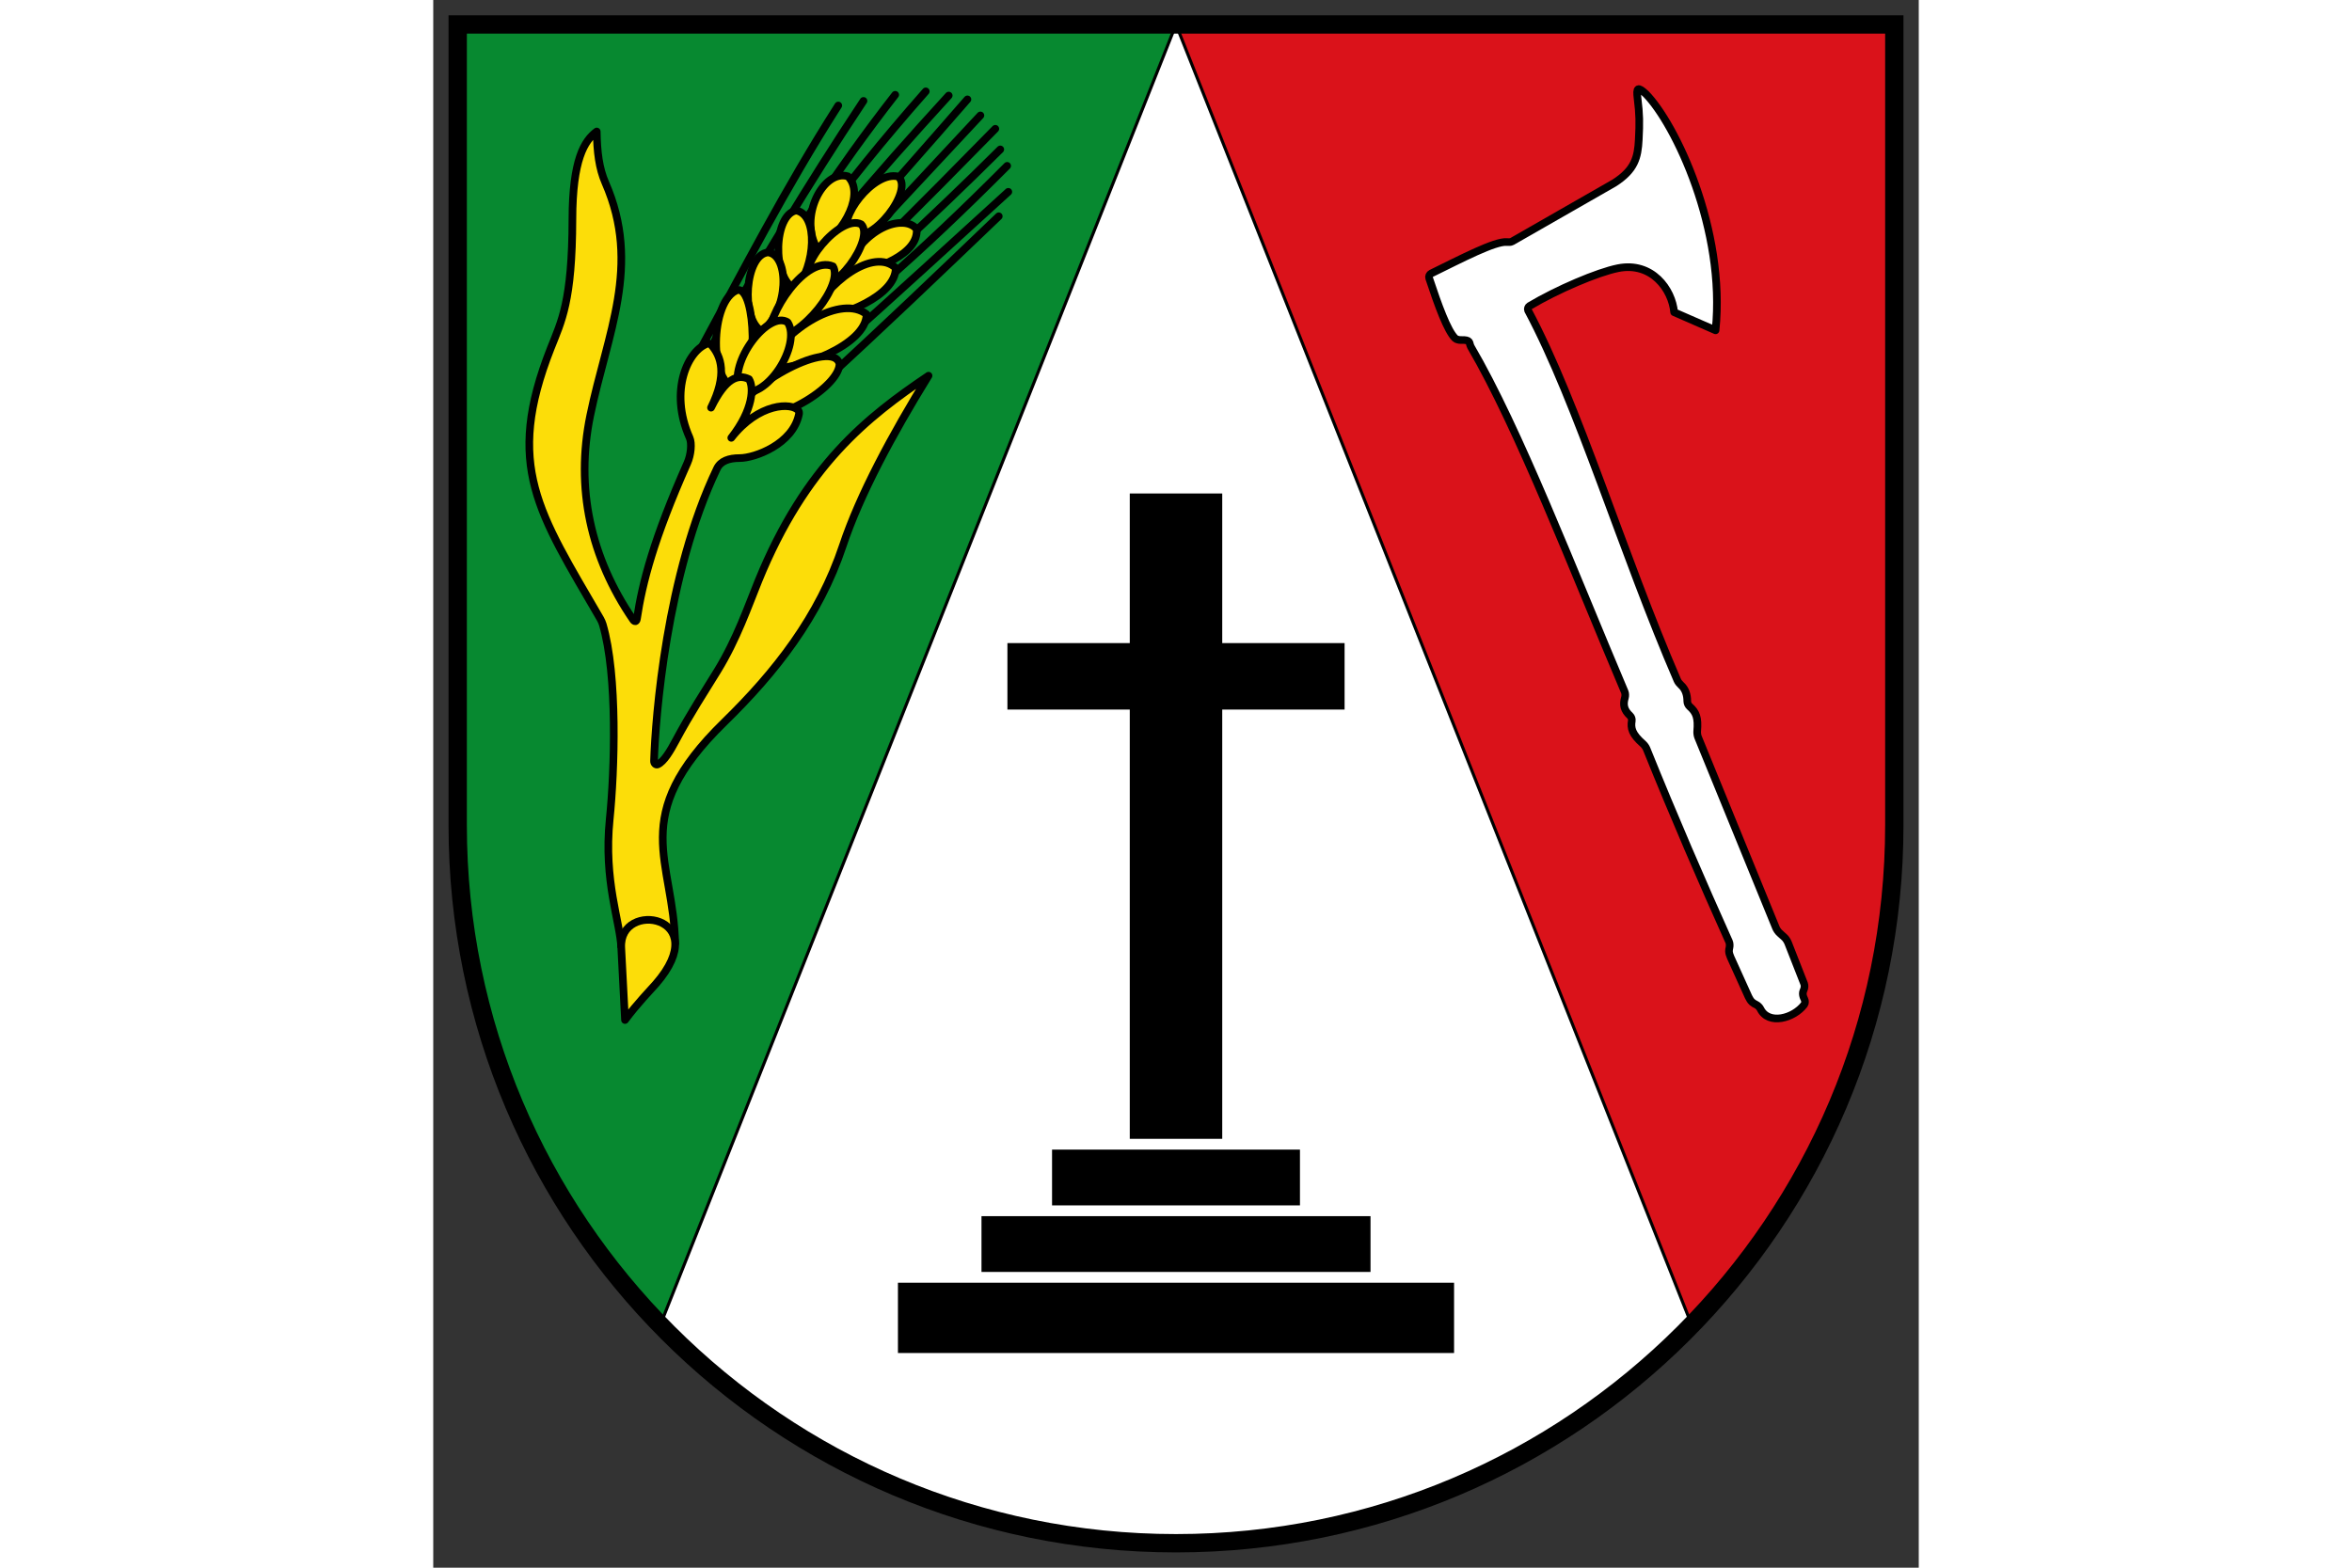 <?xml version="1.0" encoding="UTF-8" standalone="no"?><svg xmlns="http://www.w3.org/2000/svg" xmlns:inkscape="http://www.inkscape.org/namespaces/inkscape" xmlns:sodipodi="http://sodipodi.sourceforge.net/DTD/sodipodi-0.dtd" xmlns:svg="http://www.w3.org/2000/svg" height="120" id="svg2130" inkscape:version="1.1.1 (3bf5ae0d25, 2021-09-20)" preserveAspectRatio="xMidYMid meet" sodipodi:docname="CoA Altscheid.svg" version="1.1" viewBox="0 0 485.995 512.979" width="180">
  <rect x="0" y="0" width="485.995" height="512.979" fill="#333333" stroke="none"/>
  <defs id="defs2124"/>
  <sodipodi:namedview bordercolor="#666666" borderopacity="1.0" fit-margin-bottom="5" fit-margin-left="5" fit-margin-right="5" fit-margin-top="5" guidecolor="#00ffff" guideopacity="0.498" id="base" inkscape:current-layer="layer1" inkscape:cx="243" inkscape:cy="256.66667" inkscape:document-rotation="0" inkscape:document-units="px" inkscape:guide-bbox="true" inkscape:lockguides="false" inkscape:object-nodes="true" inkscape:object-paths="true" inkscape:pagecheckerboard="false" inkscape:pageopacity="0" inkscape:pageshadow="2" inkscape:snap-global="false" inkscape:snap-grids="false" inkscape:snap-intersection-paths="true" inkscape:snap-midpoints="true" inkscape:snap-object-midpoints="true" inkscape:snap-smooth-nodes="true" inkscape:window-height="1506" inkscape:window-maximized="1" inkscape:window-width="2560" inkscape:window-x="-11" inkscape:window-y="-11" inkscape:zoom="1.5" lock-margins="true" pagecolor="#333333" showgrid="false" showguides="true" units="px"/>
  <g id="layer1" inkscape:groupmode="layer" inkscape:label="altscheid" transform="translate(-51.864,-43.855)">
    <g id="g43257" inkscape:label="coa">
      <g id="g42171" inkscape:label="field1">
        <path d="m 294.859,548.833 c -129.787,0 -234.998,-105.213 -234.995,-235 l 0.005,-261.979 H 294.864" id="path3718" inkscape:label="field1-0" style="fill:#078930;fill-opacity:1;stroke:none;stroke-width:6;stroke-linecap:butt;stroke-miterlimit:4;stroke-dasharray:none"/>
        <g id="g42148" inkscape:label="ear">
          <path d="m 178.125,170 c 20.478,-18.682 39.562,-37.015 58.75,-55.375 M 185,156.5 c 18.096,-16.151 36.588,-33.093 55,-49.875 m -67.75,51 c 16.466,-11.595 37.603,-29.61 67.375,-59.5 m -69.75,57.625 c 22.5,-20.058 45,-40.626 67.5,-63 m -69.5,61 C 189.501,132.594 211.8,110.476 235.75,86 m -71,66.5 c 20.335,-21.818 37.427,-40.085 66.125,-70.875 m -69,69.625 c 17.514,-21.644 39.929,-46.337 64.75,-74.875 m -68.5,74.5 c 15.465,-23.08 37.982,-49.033 62.375,-75.75 m -65.75,75.625 c 14.198,-21.696 29.027,-43.872 58.25,-77 m -61.875,76.125 c 16.638,-25.163 32.702,-50.47 51.875,-75 m -59,80.375 c 15.499,-25.475 29.429,-49.511 48.625,-78.375 m -53.875,82.25 c 14.477,-26.697 28.012,-53.112 45.625,-80.75" id="path37684" inkscape:label="awns" style="opacity:1;fill:none;fill-opacity:1;stroke:#000000;stroke-width:2.5;stroke-linecap:round;stroke-linejoin:round;stroke-miterlimit:4;stroke-dasharray:none"/>
          <g id="g37317" inkscape:label="fruits">
            <g id="g37294" inkscape:label="fruits-l">
              <path d="m 210.011,118.838 c -3.966,-5.078 -18.012,-0.969 -23.997,15.07 11.271,-1.595 24.735,-7.061 23.997,-15.07 z" id="path33168" inkscape:label="fruit-l4" sodipodi:nodetypes="ccc" style="opacity:1;fill:#fcdd09;fill-opacity:1;stroke:#000000;stroke-width:2.5;stroke-linecap:butt;stroke-linejoin:round;stroke-miterlimit:4;stroke-dasharray:none"/>
              <path d="m 174.562,148.938 c 11.793,-1.591 28.496,-8.255 28.625,-17.375 -7.172,-6.805 -22.598,4.422 -28.625,17.375 z" id="path32350" inkscape:label="fruit-l3" sodipodi:nodetypes="ccc" style="opacity:1;fill:#fcdd09;fill-opacity:1;stroke:#000000;stroke-width:2.5;stroke-linecap:butt;stroke-linejoin:round;stroke-miterlimit:4;stroke-dasharray:none"/>
              <path d="m 160,164.562 c 7.3,-13.714 25.637,-24.358 33.625,-17.875 -0.009,9.969 -22.274,18.578 -33.625,17.875 z" id="path31460" inkscape:label="fruit-l2" sodipodi:nodetypes="ccc" style="opacity:1;fill:#fcdd09;fill-opacity:1;stroke:#000000;stroke-width:2.5;stroke-linecap:butt;stroke-linejoin:round;stroke-miterlimit:4;stroke-dasharray:none"/>
              <path d="m 148.688,181.625 c 18.636,1.051 36.473,-12.461 36.062,-18.812 -2.272,-8.057 -29.961,5.983 -36.062,18.812 z" id="path30722" inkscape:label="fruit-l1" sodipodi:nodetypes="ccc" style="opacity:1;fill:#fcdd09;fill-opacity:1;stroke:#000000;stroke-width:2.5;stroke-linecap:butt;stroke-linejoin:round;stroke-miterlimit:4;stroke-dasharray:none"/>
            </g>
            <g id="g37300" inkscape:label="fruits-r">
              <path d="m 177.616,125.467 c 9.455,-6.211 15.305,-18.641 9.899,-23.909 -7.957,-2.452 -16.364,13.423 -9.899,23.909 z" id="path35702" inkscape:label="fruit-r4" sodipodi:nodetypes="ccc" style="opacity:1;fill:#fcdd09;fill-opacity:1;stroke:#000000;stroke-width:2.5;stroke-linecap:butt;stroke-linejoin:round;stroke-miterlimit:4;stroke-dasharray:none"/>
              <path d="m 170.369,138.637 c -8.013,-4.102 -6.98,-24.711 0.265,-25.898 7.262,1.418 6.372,18.028 -0.265,25.898 z" id="path34964" inkscape:label="fruit-r3" sodipodi:nodetypes="ccc" style="opacity:1;fill:#fcdd09;fill-opacity:1;stroke:#000000;stroke-width:2.5;stroke-linecap:butt;stroke-linejoin:round;stroke-miterlimit:4;stroke-dasharray:none"/>
              <path d="m 159.276,152.205 c 8.978,-6.57 9.213,-24.807 2.166,-25.765 -7.605,0.549 -9.134,21.803 -2.166,25.765 z" id="path34264" inkscape:label="fruit-r2" sodipodi:nodetypes="ccc" style="opacity:1;fill:#fcdd09;fill-opacity:1;stroke:#000000;stroke-width:2.5;stroke-linecap:butt;stroke-linejoin:round;stroke-miterlimit:4;stroke-dasharray:none"/>
              <path d="m 151.453,170.855 c 6.895,-1.955 6.063,-32.7 0.044,-32.129 -9.238,3.13 -9.656,31.847 -0.044,32.129 z" id="path33906" inkscape:label="fruit-r1" sodipodi:nodetypes="ccc" style="opacity:1;fill:#fcdd09;fill-opacity:1;stroke:#000000;stroke-width:2.5;stroke-linecap:butt;stroke-linejoin:round;stroke-miterlimit:4;stroke-dasharray:none"/>
            </g>
            <g id="g37060" inkscape:label="fruits-c">
              <path d="m 187.75,120.75 c 8.05,3.44 21.49,-15.021 16.188,-19.125 -7.947,-1.995 -20.12,13.81 -16.188,19.125 z" id="path29761" inkscape:label="fruit-c4" sodipodi:nodetypes="ccc" style="opacity:1;fill:#fcdd09;fill-opacity:1;stroke:#000000;stroke-width:2.5;stroke-linecap:butt;stroke-linejoin:round;stroke-miterlimit:4;stroke-dasharray:none"/>
              <path d="m 175.375,137.438 c 7.605,3.931 21.075,-15.582 16.5,-20.188 -6.594,-3.56 -22.143,14.542 -16.5,20.188 z" id="path28985" inkscape:label="fruit-c3" sodipodi:nodetypes="ccc" style="opacity:1;fill:#fcdd09;fill-opacity:1;stroke:#000000;stroke-width:2.5;stroke-linecap:butt;stroke-linejoin:round;stroke-miterlimit:4;stroke-dasharray:none"/>
              <path d="m 161.5,155.562 c 11.772,-1.224 24.64,-19.009 21.125,-24.562 -8.588,-3.707 -21.705,15.128 -21.125,24.562 z" id="path27715" inkscape:label="fruit-c2" sodipodi:nodetypes="ccc" style="opacity:1;fill:#fcdd09;fill-opacity:1;stroke:#000000;stroke-width:2.5;stroke-linecap:butt;stroke-linejoin:round;stroke-miterlimit:4;stroke-dasharray:none"/>
              <path d="m 152.062,171.875 c 8.841,3.411 20.417,-15.374 15.75,-22.562 -6.026,-4.056 -19.632,12.828 -15.75,22.562 z" id="path27167" inkscape:label="fruit-c1" sodipodi:nodetypes="ccc" style="opacity:1;fill:#fcdd09;fill-opacity:1;stroke:#000000;stroke-width:2.5;stroke-linecap:butt;stroke-linejoin:round;stroke-miterlimit:4;stroke-dasharray:none"/>
            </g>
          </g>
          <path d="m 131.018,353.002 c -0.397,-27.865 -15.808,-41.71 16.044,-72.814 16.773,-16.379 31.05,-34.504 38.812,-57.812 5.51,-16.546 16.114,-36.282 28.03,-55.582 -20.023,13.496 -40.259,29.345 -55.655,67.145 -3.368,8.268 -7.024,19.01 -13.375,29.375 -4.09,6.676 -9.025,14.185 -13.688,22.938 -1.787,3.354 -3.854,6.824 -5.855,7.732 -0.647,0.294 -1.259,-0.379 -1.236,-1.1 0.444,-14.079 4.031,-61.157 20.595,-95.688 1.207,-2.517 3.906,-3.447 7.433,-3.444 4.895,0.004 17.445,-4.554 19.397,-14.408 0.065,-0.326 0.02,-0.856 -0.181,-1.119 -2.12,-2.762 -13.013,-2.576 -21.966,8.901 7.282,-9.31 7.422,-16.599 5.804,-19.197 -3.583,-1.768 -7.633,-0.451 -12.429,9.322 5.305,-10.685 3.512,-16.778 -0.127,-20.733 -0.202,-0.22 -0.611,-0.343 -0.896,-0.254 -6.396,2 -12.872,15.342 -5.977,30.862 0.774,1.742 0.469,5.508 -0.75,8.25 -10.959,24.661 -14.733,39.199 -16.481,50.931 -0.148,0.993 -0.728,1.137 -1.295,0.308 -13.922,-20.358 -18.875,-43.083 -13.987,-66.833 5.495,-26.699 16.807,-49.022 4.95,-76.102 -2.079,-4.748 -2.725,-10.133 -2.828,-16.794 -4.074,2.995 -7.91,9.272 -7.955,28.638 -0.063,26.995 -3.589,33.42 -7.071,42.25 -15.193,38.523 -3.964,53.823 16.221,88.613 0.268,0.462 0.617,1.248 0.768,1.761 4.93,16.747 3.892,47.907 2.28,63.776 -2.055,20.237 3.453,33.692 3.773,42.057" id="path16907" inkscape:label="stem" sodipodi:nodetypes="csscssssssssscccssssssscsssscsc" style="opacity:1;fill:#fcdd09;fill-opacity:1;stroke:#000000;stroke-width:2.5;stroke-linecap:butt;stroke-linejoin:round;stroke-miterlimit:4;stroke-dasharray:none"/>
          <path d="M 124.667,365.833 C 144.14,343.438 112.551,338.124 113.375,353.979 l 1.229,23.646 c 3.968,-5.359 8.631,-10.146 10.062,-11.792 z" id="path15817" inkscape:label="cut" sodipodi:nodetypes="sscs" style="opacity:1;fill:#fcdd09;fill-opacity:1;stroke:#000000;stroke-width:2.5;stroke-linecap:butt;stroke-linejoin:round;stroke-miterlimit:4;stroke-dasharray:none"/>
        </g>
      </g>
      <g id="g14063" inkscape:label="field2">
        <path d="m 294.864,51.855 h 234.995 l -1e-5,261.979 c 0,129.787 -105.213,235 -235,235" id="path1345" inkscape:label="field2-0" style="fill:#da121a;fill-opacity:1;stroke:none;stroke-width:6;stroke-linecap:butt;stroke-miterlimit:4;stroke-dasharray:none"/>
        <path d="m 410.508,143.991 c 9.057,-5.402 22.3,-11.052 28.97,-12.379 11.1,-2.207 17.678,6.937 18.354,14.408 l 13.549,5.923 c 3.401,-32.944 -13.18,-67.559 -22.798,-77.357 -2.637,-2.419 -3.175,-2.198 -2.713,1.502 0.659,5.274 0.676,7.853 0.388,13.439 -0.3,5.829 -1.268,9.867 -7.983,14.181 l -33.453,19.153 c -0.455,0.261 -1.206,0.245 -1.723,0.199 -3.849,-0.349 -14.844,5.428 -24.764,10.284 -0.554,0.271 -0.846,0.965 -0.651,1.55 2.995,8.98 5.932,17.112 8.482,19.644 0.408,0.406 1.299,0.593 1.877,0.577 3.439,-0.098 2.55,0.799 3.288,2.218 15.609,26.653 33.278,72.663 50.334,112.917 0.217,0.511 0.225,1.345 0.068,1.878 -0.706,2.396 -0.295,4.114 1.679,5.938 0.408,0.377 0.657,1.09 0.565,1.638 -0.405,2.41 0.052,4.382 3.676,7.555 0.418,0.366 0.936,1.069 1.144,1.584 9.165,22.701 18.13,43.401 26.999,63.147 0.241,0.538 0.261,1.42 0.121,1.992 -0.085,0.35 -0.142,0.715 -0.148,1.105 -0.009,0.588 0.308,1.494 0.551,2.031 l 5.838,12.904 c 0.243,0.537 0.731,1.359 1.179,1.74 0.427,0.363 0.877,0.63 1.334,0.843 0.534,0.249 1.126,0.855 1.386,1.383 2.649,5.38 10.873,3.134 14.33,-1.402 0.357,-0.468 0.316,-1.276 0.047,-1.8 -0.736,-1.436 -0.544,-2.311 -0.178,-3.087 0.251,-0.533 0.316,-1.392 0.101,-1.941 l -5.231,-13.334 c -0.215,-0.549 -0.705,-1.354 -1.129,-1.763 -0.438,-0.423 -0.995,-0.924 -1.635,-1.481 -0.444,-0.387 -0.989,-1.138 -1.212,-1.684 l -25.497,-62.427 c -0.21,-0.515 -0.33,-1.38 -0.282,-1.933 0.378,-4.425 -0.3,-6.213 -2.504,-8.14 -0.418,-0.366 -0.738,-1.09 -0.738,-1.645 -0.003,-2.208 -0.618,-4.034 -2.068,-5.338 -0.413,-0.371 -0.968,-1.028 -1.176,-1.543 -17.876,-41.342 -32.516,-90.484 -48.854,-121.059 -0.203,-0.504 0.007,-1.143 0.474,-1.421 z" id="path6234" inkscape:label="axe" sodipodi:nodetypes="cscccssccccccccccccccccccsssssssssssssssssccc" style="opacity:1;fill:#ffffff;stroke:#000000;stroke-width:2.5;stroke-linecap:butt;stroke-linejoin:round;stroke-miterlimit:4;stroke-dasharray:none"/>
      </g>
      <g id="g6103" inkscape:label="chape">
        <path d="M 294.863,51.855 126.17,477.361 c 42.712,44.053 102.483,71.473 168.689,71.473 66.21,0 125.982,-27.422 168.695,-71.479 z" id="path3988" inkscape:label="chape-0" style="fill:#ffffff;stroke:#000000;stroke-width:1;stroke-linecap:butt;stroke-miterlimit:4;stroke-dasharray:none"/>
        <path d="m 279.738,205.334 v 48.955 h -40.029 v 21.75 h 40.029 V 416.5 h 30.25 V 276.039 h 40.029 v -21.75 h -40.029 v -48.955 z" id="path4563" inkscape:label="cross" style="color:#000000;fill:#000000;-inkscape-stroke:none"/>
        <g id="g6096" inkscape:label="terrace">
          <path d="M 203.894,475.088 H 385.833" id="path5661" inkscape:label="terrace-b" sodipodi:nodetypes="cc" style="fill:none;stroke:#000000;stroke-width:23;stroke-linecap:butt;stroke-miterlimit:4;stroke-dasharray:none"/>
          <path d="M 231.227,450.933 H 358.5 M 254.31,429.154 h 81.106" id="path5819" inkscape:label="terrace-0" style="fill:none;stroke:#000000;stroke-width:18.25;stroke-linecap:butt;stroke-miterlimit:4;stroke-dasharray:none"/>
        </g>
      </g>
      <path d="M 59.868,51.855 H 529.859 l -1e-5,261.979 c 0,129.787 -105.213,235 -235,235 -129.787,0 -234.998,-105.213 -234.995,-235 z" id="path3638" inkscape:label="coa-f" sodipodi:nodetypes="ccszsc" style="fill:none;stroke:#000000;stroke-width:6;stroke-linecap:butt;stroke-miterlimit:4;stroke-dasharray:none"/>
    </g>
  </g>
</svg>